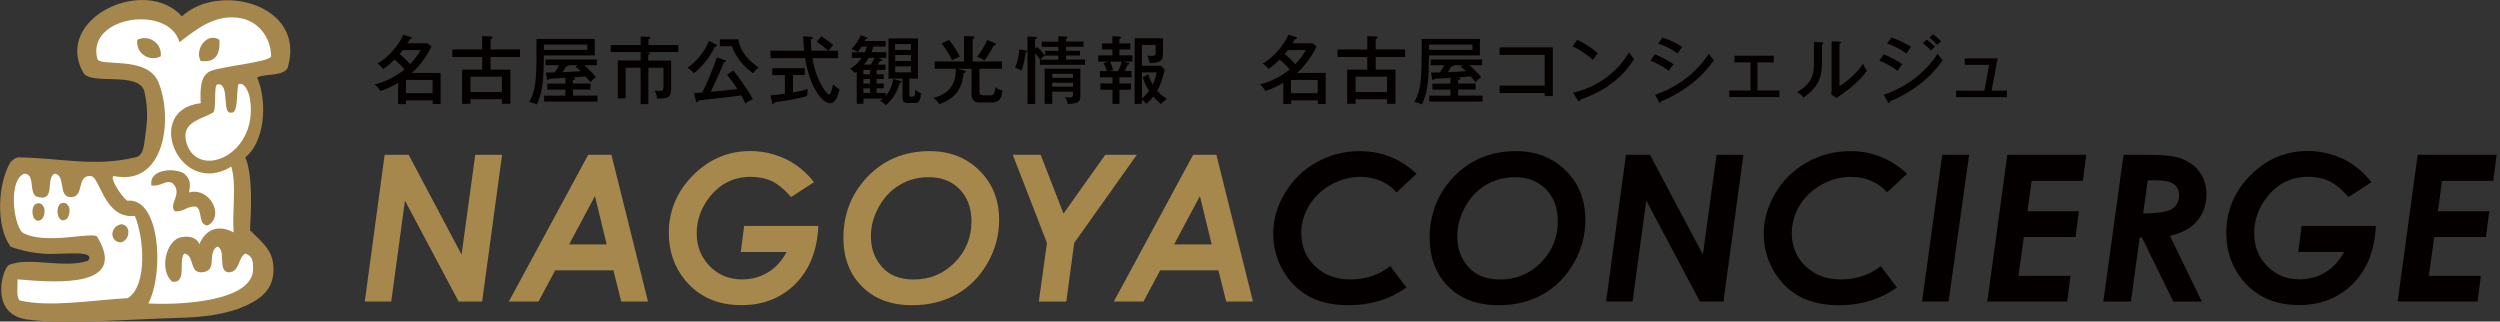 <?xml version="1.0" encoding="utf-8"?>
<!-- Generator: Adobe Illustrator 24.0.2, SVG Export Plug-In . SVG Version: 6.00 Build 0)  -->
<svg version="1.1" id="レイヤー_1" xmlns="http://www.w3.org/2000/svg" xmlns:xlink="http://www.w3.org/1999/xlink" x="0px"
	 y="0px" viewBox="0 0 311 40" style="enable-background:new 0 0 311 40;" xml:space="preserve" width="311" height="40">
<rect x="0" y="0" width="311" height="40" fill="#333333" stroke="none"/>
<style type="text/css">
	.st0{fill-rule:evenodd;clip-rule:evenodd;fill:#A5864C;}
	.st1{fill-rule:evenodd;clip-rule:evenodd;fill:#FFFFFF;}
	.st2{fill:#A6874C;}
	.st3{fill:#040000;}
</style>
<g>
	<g>
		<path class="st0" d="M22.63,2.03c4.63-4.29,15.54-1.46,13.15,6.43c-0.6,1.05-2.65,0.66-3.8,1.17c1.37,3.2,0.9,8.08-1.46,9.94
			c0.95,2.28,0.72,6.58,0.58,9.06c1.42,1.48,2.85,2.38,2.92,4.68c0.09,2.93-1.83,4.09-4.38,5.11c-1.9,0.66-4.23,1.02-6.79,1.1
			c-6.7,0.19-14.87,0.87-19.5,0.22c-4.48-0.63-3.21-5.8-2.34-6.72c2.41-1.18,6.9,0.45,9.94-0.58c1.1-1.46-3.46-0.7-5.55-0.88
			c-1.66-0.14-3.04-0.47-4.09-0.88c-1.84-2.52-1.62-7.8,0-10.52c0.29-0.29,0.73-0.66,1.17-0.58c5.22,0.1,9.25,1.2,14.32,0
			c0.45-0.11,0.95-0.22,1.17-1.9c0.27-2.08,0.58-3.58,0-6.28c-0.71-2.6-6.57-0.73-7.6-2.34C6.56,2.26,18.06-3.07,22.63,2.03z"/>
		<path class="st1" d="M29.06,28.91c-0.19-2.63,0.39-6.04-0.29-8.18c-6.49,3.94-11.02-7.08-3.8-7.89c-0.08-1.64-0.03-3.15,0.88-3.8
			C26.5,8.31,33.59,7.8,33.73,7c-0.03-2.33-1.57-4.22-3.51-4.68c-3.4-0.8-6,1.51-7.89,2.92c-1.35-4.71-11.59-3.23-10.23,2.05
			c0.22,1.1,6.21-0.44,7.6,2.92c1.86,4.5,0.83,13.01-5.55,11.69c-0.58,0.15,0.85,2.41,1.66,3.07c4.04-0.49,4.67,8.79,2.65,12.78
			c3.94,0.22,13.37-0.22,13.02-4.54c-0.04-0.53,0.06-1.31-0.96-1.67c-0.94,0.52-0.66,2.26-2.05,2.34c-1.48-0.08-0.26-2.86-1.46-3.21
			c-1.37,0.94,0.25,3.13-2.05,3.21c-1.42-0.05-0.75-2.17-2.05-2.34c-0.74,0.92,0.39,3.7-1.46,3.51c-1.69-1.32-0.82-5.29,1.17-5.55
			c0,0,1.66-0.39,2.19,0.88C24.82,30.37,25.84,27.26,29.06,28.91z"/>
		<path class="st1" d="M26.5,14.01c-1.57,0.89-4.07,1.19-3.29,3.8c1.38,4.61,8.98,1.51,7.89-5.48c-0.15-0.98-0.73-2.19-1.46-1.83
			c-0.25,1.21,0,3.65-0.88,3.51c-1.24,0.22-0.07-3.8-1.75-3.51C26.57,10.72,26.94,13.79,26.5,14.01z"/>
		<path class="st1" d="M2.76,28.91c2.78,1.68,9.06-0.22,9.35,0.58c3.73,6.19-4.56,5.74-9.94,5.26c0.06,0.91-0.2,2.15,0.29,2.63
			c3.79,0.88,9.04-0.05,13.44-0.29c2.45-1.54,2.03-7.5,0.88-10.23c-3.92,0.42-4.31-5.04-5.55-4.97c-1.72-0.06-0.73,2.58-2.34,2.63
			c-1.75,0.09-0.64-2.67-2.05-2.92c-1.24,0.42,0.14,3.46-2.05,2.92c-1.37-0.19-0.27-2.85-1.75-2.92
			C1.04,22.31,1.62,27.73,2.76,28.91z"/>
		<path class="st0" d="M27.3,4.95c0.09,1.75-0.42,2.89-2.34,2.63C24.19,6.17,25.72,3.95,27.3,4.95z"/>
		<path class="st0" d="M22.92,21.61c0.58,0.54,0.9,1.04,0.58,2.34c2.56-0.75,4.51,2.94,2.34,4.09c-1.24-0.02-0.6-1.93-1.46-2.34
			c-1.16-0.09-1.47,0.68-2.63,0.58c-0.85-0.88,1.07-2.19-0.29-3.51c-0.88-0.44-1.45,0.49-2.63,0.29
			C18.52,20.91,21.95,20.88,22.92,21.61z"/>
		<path class="st0" d="M7.43,25.4c0.34-0.24,0.78-0.24,1.02,0.15c0.4,0.38,0.19,1.7-0.39,1.8C7.29,27.74,6.82,26.16,7.43,25.4z"/>
		<path class="st0" d="M4.32,25.45c0.34-0.24,0.78-0.24,1.02,0.15c0.4,0.38,0.19,1.7-0.39,1.8C4.17,27.79,3.71,26.21,4.32,25.45z"/>
		<path class="st0" d="M15.13,27.89c0.52,0.09,0.73,0.37,0.84,0.81c0.05,0.79-0.35,1.35-1.01,1.46
			C13.5,29.97,13.77,28.07,15.13,27.89z"/>
		<path class="st0" d="M20,7c-1.33,0.72-3.14-0.28-2.92-2.05C18.35,4.28,20.19,5.25,20,7z"/>
	</g>
	<g>
		<path class="st2" d="M47.85,19.26h2.99l6.58,12.41l1.7-12.41h3.34l-2.48,18.25h-2.93l-6.67-12.55l-1.71,12.55h-3.29L47.85,19.26z"
			/>
		<path class="st2" d="M73.17,19.26h2.89l4.55,18.25h-3.33l-0.97-3.88h-7.24l-2.08,3.88h-3.69L73.17,19.26z M75.47,30.4l-1.46-6.01
			L70.8,30.4H75.47z"/>
		<path class="st2" d="M101.27,22.66l-2.85,1.85c-0.83-0.94-1.63-1.6-2.39-1.97C95.25,22.18,94.37,22,93.4,22
			c-2.11,0-3.83,0.85-5.15,2.54c-1.05,1.35-1.58,2.85-1.58,4.49c0,1.62,0.54,2.98,1.62,4.08c1.08,1.1,2.41,1.65,3.99,1.65
			c1.17,0,2.24-0.28,3.21-0.85c0.96-0.57,1.75-1.42,2.36-2.56h-5.7l0.42-3.24h9.23c-0.13,3.02-1.08,5.42-2.84,7.19
			c-1.76,1.77-4,2.66-6.72,2.66c-2.96,0-5.29-1.03-6.99-3.08c-1.36-1.65-2.05-3.61-2.05-5.88c0-2.77,1-5.17,3-7.18
			c2-2.02,4.38-3.03,7.14-3.03c1.03,0,2.03,0.15,3,0.45c0.98,0.3,1.86,0.72,2.64,1.26C99.79,21.04,100.55,21.76,101.27,22.66z"/>
		<path class="st2" d="M115.65,18.8c2.51,0,4.57,0.81,6.2,2.42c1.63,1.61,2.44,3.66,2.44,6.14c0,1.9-0.48,3.7-1.45,5.38
			c-0.96,1.68-2.25,2.98-3.85,3.88c-1.6,0.9-3.44,1.35-5.52,1.35c-2.6,0-4.67-0.77-6.22-2.31c-1.55-1.54-2.33-3.57-2.33-6.08
			c0-2.85,0.93-5.31,2.78-7.36C109.79,19.94,112.43,18.8,115.65,18.8z M115.52,22.04c-1.31,0-2.5,0.32-3.58,0.95
			c-1.08,0.63-1.95,1.54-2.61,2.73c-0.66,1.19-0.99,2.41-0.99,3.68c0,1.5,0.46,2.77,1.38,3.81c0.92,1.04,2.24,1.56,3.96,1.56
			c1.99,0,3.69-0.7,5.08-2.11c1.39-1.41,2.09-3.11,2.09-5.12c0-1.66-0.49-2.99-1.47-4C118.4,22.54,117.11,22.04,115.52,22.04z"/>
		<path class="st2" d="M125.99,19.26h3.47l2.84,7.31l5.19-7.31h3.93l-7.79,10.96l-0.98,7.3h-3.42l1.01-7.3L125.99,19.26z"/>
		<path class="st2" d="M148.43,19.26h2.89l4.55,18.25h-3.33l-0.97-3.88h-7.24l-2.08,3.88h-3.69L148.43,19.26z M150.73,30.4
			l-1.46-6.01l-3.21,6.01H150.73z"/>
		<path class="st3" d="M176.22,21.62l-2.49,2.31c-0.54-0.62-1.2-1.1-1.97-1.43c-0.78-0.33-1.62-0.5-2.53-0.5
			c-1.27,0-2.49,0.33-3.66,0.98c-1.17,0.65-2.07,1.52-2.72,2.59c-0.65,1.07-0.97,2.22-0.97,3.43c0,1.65,0.57,3.03,1.71,4.12
			c1.14,1.1,2.61,1.64,4.39,1.64c1.91,0,3.57-0.55,4.96-1.66l2.02,2.67c-2.08,1.46-4.48,2.2-7.21,2.2c-1.92,0-3.55-0.36-4.9-1.09
			c-1.34-0.73-2.42-1.8-3.24-3.21c-0.82-1.41-1.22-2.94-1.22-4.58c0-1.76,0.48-3.45,1.45-5.07c0.96-1.62,2.27-2.89,3.92-3.82
			c1.65-0.93,3.44-1.4,5.39-1.4C171.86,18.8,174.23,19.74,176.22,21.62z"/>
		<path class="st3" d="M188.58,18.8c2.51,0,4.57,0.81,6.2,2.42c1.63,1.61,2.44,3.66,2.44,6.14c0,1.9-0.48,3.7-1.45,5.38
			c-0.96,1.68-2.25,2.98-3.85,3.88c-1.6,0.9-3.44,1.35-5.52,1.35c-2.6,0-4.67-0.77-6.22-2.31c-1.55-1.54-2.33-3.57-2.33-6.08
			c0-2.85,0.93-5.31,2.78-7.36C182.72,19.94,185.36,18.8,188.58,18.8z M188.46,22.04c-1.31,0-2.5,0.32-3.58,0.95
			c-1.08,0.63-1.95,1.54-2.61,2.73c-0.66,1.19-0.99,2.41-0.99,3.68c0,1.5,0.46,2.77,1.38,3.81s2.24,1.56,3.96,1.56
			c1.99,0,3.69-0.7,5.08-2.11c1.39-1.41,2.09-3.11,2.09-5.12c0-1.66-0.49-2.99-1.47-4C191.33,22.54,190.05,22.04,188.46,22.04z"/>
		<path class="st3" d="M202.27,19.26h2.99l6.58,12.41l1.7-12.41h3.34l-2.48,18.25h-2.93l-6.67-12.55l-1.71,12.55h-3.29L202.27,19.26
			z"/>
		<path class="st3" d="M237.24,21.62l-2.49,2.31c-0.54-0.62-1.2-1.1-1.97-1.43c-0.78-0.33-1.62-0.5-2.53-0.5
			c-1.27,0-2.49,0.33-3.66,0.98c-1.17,0.65-2.07,1.52-2.72,2.59c-0.65,1.07-0.97,2.22-0.97,3.43c0,1.65,0.57,3.03,1.71,4.12
			c1.14,1.1,2.61,1.64,4.39,1.64c1.91,0,3.57-0.55,4.96-1.66l2.02,2.67c-2.08,1.46-4.48,2.2-7.21,2.2c-1.92,0-3.55-0.36-4.9-1.09
			c-1.34-0.73-2.42-1.8-3.24-3.21c-0.81-1.41-1.22-2.94-1.22-4.58c0-1.76,0.48-3.45,1.45-5.07c0.96-1.62,2.27-2.89,3.92-3.82
			c1.65-0.93,3.44-1.4,5.39-1.4C232.88,18.8,235.24,19.74,237.24,21.62z"/>
		<path class="st3" d="M241.61,19.26h3.35l-2.56,18.25h-3.29L241.61,19.26z"/>
		<path class="st3" d="M249.71,19.26h9.82l-0.42,3.24h-6.37l-0.52,3.77h6.4l-0.42,3.21h-6.43l-0.67,4.84h6.47l-0.41,3.19h-9.94
			L249.71,19.26z"/>
		<path class="st3" d="M264.17,19.26h3.17c1.96,0,3.33,0.17,4.13,0.51c1,0.42,1.75,1.01,2.25,1.76c0.51,0.75,0.76,1.64,0.76,2.66
			c0,1.27-0.38,2.35-1.13,3.26c-0.75,0.91-1.89,1.54-3.41,1.89l3.97,8.18h-3.55l-3.9-7.97h-0.28l-1.1,7.97h-3.43L264.17,19.26z
			 M266.61,26.55c1.85-0.01,3.06-0.2,3.62-0.58c0.56-0.38,0.84-0.94,0.84-1.69c0-0.43-0.11-0.79-0.34-1.08
			c-0.22-0.29-0.55-0.49-0.97-0.61c-0.42-0.12-1.29-0.17-2.58-0.17L266.61,26.55z"/>
		<path class="st3" d="M295.01,22.66l-2.85,1.85c-0.83-0.94-1.63-1.6-2.39-1.97c-0.77-0.37-1.64-0.55-2.62-0.55
			c-2.11,0-3.83,0.85-5.15,2.54c-1.05,1.35-1.58,2.85-1.58,4.49c0,1.62,0.54,2.98,1.62,4.08c1.08,1.1,2.41,1.65,3.99,1.65
			c1.17,0,2.24-0.28,3.21-0.85c0.96-0.57,1.75-1.42,2.36-2.56h-5.7l0.42-3.24h9.23c-0.13,3.02-1.08,5.42-2.84,7.19
			c-1.76,1.77-4,2.66-6.72,2.66c-2.96,0-5.29-1.03-6.99-3.08c-1.36-1.65-2.05-3.61-2.05-5.88c0-2.77,1-5.17,3-7.18
			c2-2.02,4.38-3.03,7.14-3.03c1.03,0,2.03,0.15,3,0.45c0.98,0.3,1.86,0.72,2.64,1.26C293.54,21.04,294.29,21.76,295.01,22.66z"/>
		<path class="st3" d="M300.76,19.26h9.82l-0.42,3.24h-6.37l-0.52,3.77h6.4l-0.42,3.21h-6.43l-0.67,4.84h6.47l-0.41,3.19h-9.94
			L300.76,19.26z"/>
	</g>
	<g>
		<path class="st3" d="M49.52,10.31c-0.29,0.17-1.23,0.73-2.24,1c-0.14-0.33-0.48-0.66-0.67-0.81c1-0.24,2.45-0.82,3.72-1.86
			c-0.5-0.61-1.1-1.1-1.26-1.22c-0.39,0.38-0.71,0.69-1.38,1.16c-0.14-0.18-0.33-0.41-0.73-0.67c1.33-0.72,2.71-2.39,3.21-3.58
			l0.9,0.27c0.09,0.03,0.16,0.07,0.16,0.12c0,0.06-0.04,0.09-0.09,0.12c-0.04,0.02-0.08,0.04-0.16,0.06
			c-0.09,0.16-0.16,0.27-0.28,0.48h2.47l0.51,0.42c-0.56,1.07-1.27,2.22-2.44,3.27h3.57v3.87h-0.98v-0.45H50.5v0.46h-0.98V10.31z
			 M50.11,6.22c-0.09,0.13-0.19,0.26-0.4,0.51c0.37,0.29,0.85,0.73,1.31,1.25c0.71-0.74,1.06-1.29,1.3-1.75H50.11z M53.81,11.6V9.94
			H50.5v1.65H53.81z"/>
		<path class="st3" d="M64.69,6.15v0.94h-3.66v1.58h2.46v4.24h-1.05v-0.57h-3.91v0.57h-1.05V8.67h2.5V7.09h-3.71V6.15h3.71V4.49
			l1.04,0.04c0.09,0,0.26,0.01,0.26,0.13c0,0.09-0.08,0.14-0.25,0.2v1.29H64.69z M58.53,11.45h3.91V9.54h-3.91V11.45z"/>
		<path class="st3" d="M73.99,4.84v2.05h-6.33c-0.04,2.56-0.05,4.45-0.89,6.11c-0.14-0.07-0.37-0.2-0.94-0.31
			c0.77-1.35,0.91-2.73,0.91-5.81V4.84H73.99z M67.66,5.55V6.2h5.4V5.55H67.66z M71.28,10.39h2.18v0.75h-2.18v0.75h3.05v0.75h-6.64
			V11.9h2.64v-0.75h-2.25v-0.75h2.25V9.68c-0.31,0.02-1.7,0.1-1.98,0.12c-0.05,0.08-0.09,0.16-0.18,0.16
			c-0.07,0-0.12-0.08-0.13-0.17L67.9,9.02c0.31,0,0.52,0,1.11-0.01c0.24-0.35,0.5-0.81,0.54-0.9h-1.69V7.4h6.39v0.71h-1.57
			c0.52,0.45,1.03,0.95,1.46,1.49c-0.26,0.14-0.57,0.45-0.7,0.63c-0.13-0.19-0.17-0.25-0.6-0.73c-0.57,0.07-1.34,0.12-1.65,0.14
			c0.19,0.01,0.36,0.02,0.36,0.16c0,0.11-0.18,0.15-0.28,0.17V10.39z M71.86,8.11h-1.12c0.01,0.1-0.07,0.11-0.3,0.14
			c-0.21,0.37-0.36,0.61-0.44,0.73c0.61-0.03,1.41-0.05,2.25-0.13c-0.25-0.23-0.29-0.26-0.66-0.55L71.86,8.11z"/>
		<path class="st3" d="M80.13,6.48l0.53,0.03c0.09,0.01,0.21,0.02,0.21,0.12c0,0.11-0.15,0.15-0.23,0.17v0.73h2.85V11
			c0,0.98-0.19,1.28-1.75,1.27c-0.06-0.5-0.17-0.72-0.32-1.01c0.34,0.05,0.6,0.05,0.62,0.05c0.37,0,0.49-0.06,0.49-0.52V8.43h-1.87
			v4.52h-0.97V8.43h-1.86v3.8h-0.98V7.52h2.85V6.48h-3.72V5.6h3.72V4.54l0.99,0.04c0.09,0,0.21,0.03,0.21,0.13
			c0,0.11-0.15,0.15-0.23,0.17V5.6h3.71v0.88H80.13z"/>
		<path class="st3" d="M89.05,5.52c0.08,0.05,0.16,0.07,0.16,0.15c0,0.08-0.14,0.13-0.28,0.14c-0.65,1.45-1.98,2.85-2.61,3.3
			c-0.2-0.25-0.5-0.5-0.8-0.67c0.95-0.71,1.95-1.64,2.68-3.35L89.05,5.52z M90.13,7.46c0.1,0.04,0.19,0.06,0.19,0.16
			c0,0.09-0.14,0.12-0.28,0.14c-0.33,0.9-1.11,2.64-1.63,3.66c1.44-0.13,1.63-0.16,3.32-0.34c-0.34-0.56-0.77-1.12-1.28-1.78
			l0.76-0.54c0.36,0.4,1.67,2.12,2.44,3.58c-0.21,0.08-0.71,0.36-0.92,0.54c-0.12-0.25-0.23-0.49-0.52-1.01
			c-1.32,0.17-2.56,0.32-3.88,0.46c-0.38,0.04-1.11,0.12-1.45,0.17c-0.05,0.14-0.1,0.21-0.18,0.21c-0.08,0-0.12-0.11-0.13-0.17
			l-0.23-0.96c0.07,0,0.89-0.06,1.03-0.08c1.08-2.2,1.63-3.83,1.8-4.36L90.13,7.46z M91.85,4.89c0.1,0.8,0.55,2.16,2.51,3.49
			c-0.26,0.22-0.48,0.46-0.68,0.73c-0.6-0.4-2.02-1.56-2.62-3.36h-1.51V4.89H91.85z"/>
		<path class="st3" d="M100.93,4.59c0.06,0.01,0.19,0.03,0.19,0.13c0,0.09-0.06,0.12-0.24,0.19c0,0.31,0,0.74,0.07,1.4h2.06
			c-0.39-0.4-0.93-0.8-1.41-1.11l0.56-0.67c0.39,0.22,0.96,0.61,1.49,1.07c-0.22,0.21-0.39,0.47-0.55,0.72h1.16v0.91h-3.19
			c0.09,0.55,0.4,2.4,1.55,4.06c0.25,0.36,0.43,0.46,0.5,0.46c0.17,0,0.27-0.28,0.35-0.57c0.04-0.11,0.14-0.61,0.17-0.71
			c0.11,0.12,0.42,0.44,0.8,0.63c-0.26,1.16-0.62,1.74-1.18,1.74c-0.96,0-2.51-1.9-3.11-5.61h-4.3V6.31h4.18
			c-0.1-1.28-0.11-1.41-0.11-1.79L100.93,4.59z M98.65,11.5c0.96-0.17,1.42-0.28,1.87-0.41c-0.08,0.26-0.12,0.59-0.12,0.86
			c-1.14,0.32-2.33,0.54-4.04,0.78c-0.06,0.14-0.11,0.22-0.19,0.22s-0.11-0.11-0.13-0.17l-0.19-0.91c0.51-0.05,1.07-0.11,1.79-0.21
			V9.35h-1.57V8.48h4.05v0.86h-1.47V11.5z"/>
		<path class="st3" d="M110.25,6.49V7.2h-0.99l0.36,0.17c0.06,0.03,0.11,0.05,0.11,0.13c0,0.12-0.18,0.11-0.28,0.1
			c-0.07,0.16-0.12,0.24-0.25,0.44h0.96V8.7h-1.11v0.54h0.89v0.59h-0.89v0.56h0.89v0.59h-0.89v0.58h1.13v0.35
			c0.24-0.28,0.76-0.88,0.93-2.08l0.9,0.25c0.06,0.02,0.16,0.05,0.16,0.13c0,0.09-0.16,0.11-0.25,0.12c-0.14,0.5-0.47,1.7-1.72,2.76
			c-0.28-0.29-0.41-0.4-0.73-0.57c0.12-0.07,0.19-0.12,0.36-0.26h-2.42v0.65h-0.83v-4c-0.05,0.05-0.1,0.07-0.24,0.17
			c-0.27-0.29-0.41-0.4-0.59-0.52c0.22-0.13,0.8-0.44,1.42-1.36h-1.2V6.49h1.61c0.07-0.15,0.18-0.42,0.27-0.69h-0.67
			c-0.24,0.38-0.34,0.5-0.47,0.66c-0.29-0.17-0.45-0.25-0.77-0.36c0.53-0.56,0.89-1.16,1.12-1.71l0.73,0.24
			c0.04,0.01,0.12,0.05,0.12,0.12c0,0.09-0.09,0.1-0.23,0.11c-0.05,0.08-0.11,0.22-0.12,0.24h2.61v0.7h-1.51
			c-0.09,0.29-0.15,0.44-0.25,0.69H110.25z M108.24,9.25V8.7h-0.84v0.54H108.24z M108.24,10.39V9.83h-0.84v0.56H108.24z
			 M108.24,11.56v-0.58h-0.84v0.58H108.24z M108.06,7.2c-0.08,0.15-0.25,0.41-0.58,0.84h0.85c0.17-0.28,0.29-0.49,0.46-0.84H108.06z
			 M113.12,11.79c0,0.19,0,0.24,0.28,0.24c0.4,0,0.41-0.09,0.47-0.88c0.23,0.21,0.39,0.33,0.71,0.44c-0.11,1.15-0.4,1.22-0.73,1.22
			h-0.91c-0.46,0-0.67-0.17-0.67-0.63v-2.4h-1.74v-5h3.66v5h-1.06V11.79z M113.32,6.22V5.48h-1.97v0.73H113.32z M111.36,6.85v0.73
			h1.97V6.85H111.36z M111.36,8.25V9h1.97V8.25H111.36z"/>
		<path class="st3" d="M124.65,7.65v0.91h-2.8v2.78c0,0.29,0,0.52,0.46,0.52h0.8c0.49,0,0.61-0.12,0.73-1.03
			c0.17,0.16,0.43,0.36,0.86,0.4c-0.1,1.04-0.42,1.52-1.25,1.52h-1.53c-0.54,0-1.06-0.14-1.06-1.08V8.56h-1.77l0.8,0.19
			c0.15,0.04,0.27,0.07,0.27,0.17c0,0.11-0.15,0.15-0.28,0.17c-0.16,1.47-0.59,2.98-3.05,3.89c-0.21-0.39-0.4-0.59-0.72-0.8
			c0.95-0.25,2.79-0.88,2.79-3.44V8.56h-2.62V7.65h3.64V4.48L121,4.53c0.07,0,0.23,0.02,0.23,0.12c0,0.12-0.17,0.16-0.23,0.17v2.83
			H124.65z M118.04,4.96c0.6,0.66,1.13,1.62,1.36,2.08c-0.23,0.08-0.76,0.33-0.96,0.46c-0.26-0.61-0.84-1.53-1.31-2.09L118.04,4.96z
			 M123.73,5.36c0.07,0.04,0.17,0.07,0.17,0.16c0,0.1-0.12,0.11-0.27,0.12c-0.06,0.13-0.6,1.18-1.18,1.88
			c-0.14-0.1-0.39-0.28-0.9-0.45c0.28-0.36,0.85-1.08,1.25-2.11L123.73,5.36z"/>
		<path class="st3" d="M127.48,6.25c0.2,0.04,0.27,0.05,0.27,0.13c0,0.1-0.11,0.12-0.17,0.13c-0.05,0.6-0.21,1.52-0.51,2.27
			c-0.21-0.14-0.36-0.21-0.8-0.35c0.29-0.68,0.46-1.34,0.54-2.29L127.48,6.25z M129.07,5.85c0.27,0.24,0.7,0.75,0.92,1.06
			c-0.22,0.1-0.46,0.35-0.59,0.51h2.26v-0.5h-1.64V6.33h1.64v-0.5h-2.07V5.18h2.07V4.49l0.95,0.06c0.11,0.01,0.2,0.06,0.2,0.11
			c0,0.06-0.05,0.09-0.07,0.11c-0.03,0.02-0.08,0.05-0.13,0.06v0.34h2.18v0.65h-2.18v0.5h1.74v0.59h-1.74v0.5h2.37v0.65h-5.61V7.43
			c-0.17-0.28-0.45-0.65-0.59-0.84v6.34h-0.96V4.54l1,0.06c0.08,0.01,0.19,0.06,0.19,0.12c0,0.09-0.1,0.13-0.24,0.18v1.16
			L129.07,5.85z M130.9,11.4v1.52h-0.95V8.55h4.45v3.27c0,0.84-0.19,1.07-1.57,1.11c-0.03-0.16-0.09-0.46-0.36-0.86
			c0.11,0.02,0.34,0.05,0.57,0.05c0.41,0,0.43-0.1,0.43-0.4V11.4H130.9z M133.48,9.68v-0.5h-2.58v0.5H133.48z M133.48,10.79v-0.5
			h-2.58v0.5H133.48z"/>
		<path class="st3" d="M139.26,10.38h1.44v0.78h-1.44v1.76h-0.87v-1.76h-1.5v-0.78h1.5V9.62h-1.56V8.84h0.86
			c-0.11-0.34-0.22-0.69-0.41-0.99l0.63-0.18h-1.29V6.89h1.76V6.15h-1.3V5.4h1.3V4.5l0.89,0.05c0.11,0.01,0.19,0.06,0.19,0.13
			c0,0.03-0.02,0.07-0.05,0.09c-0.06,0.03-0.12,0.05-0.16,0.07V5.4h1.36v0.75h-1.36v0.73h1.63v0.78h-1.21l0.68,0.15
			c0.09,0.02,0.16,0.05,0.16,0.12c0,0.1-0.14,0.11-0.24,0.12c-0.06,0.17-0.15,0.4-0.36,0.79h0.86v0.78h-1.52V10.38z M138.07,7.67
			c0.2,0.4,0.28,0.58,0.41,1.05l-0.53,0.13h1.14c0.16-0.3,0.35-0.76,0.45-1.18H138.07z M142.06,12.92h-0.91V4.76h3.54
			c0,2.47-0.02,2.49-0.2,2.7c-0.17,0.17-0.43,0.38-1.46,0.38c-0.09-0.53-0.28-0.82-0.35-0.94c0.13,0.03,0.28,0.05,0.52,0.05
			c0.47,0,0.53-0.11,0.55-0.2c0.02-0.09,0.02-0.99,0.02-1.16h-1.72v2.6h2.39l0.44,0.45c-0.27,1.26-0.56,2.02-0.93,2.65
			c0.53,0.59,1.02,0.9,1.21,1.03c-0.23,0.15-0.54,0.4-0.73,0.62c-0.16-0.12-0.47-0.38-0.96-0.93c-0.4,0.52-0.62,0.72-0.84,0.9
			c-0.25-0.26-0.28-0.29-0.59-0.49V12.92z M142.84,9.23c0.09,0.34,0.22,0.69,0.57,1.3c0.32-0.7,0.41-1.21,0.47-1.52h-1.82v3.24
			c0.15-0.13,0.5-0.45,0.88-0.95c-0.11-0.17-0.54-0.82-0.78-1.68L142.84,9.23z"/>
		<path class="st3" d="M159.63,10.31c-0.29,0.17-1.23,0.73-2.24,1c-0.14-0.33-0.48-0.66-0.67-0.81c1-0.24,2.45-0.82,3.72-1.86
			c-0.5-0.61-1.1-1.1-1.26-1.22c-0.39,0.38-0.71,0.69-1.38,1.16c-0.14-0.18-0.33-0.41-0.73-0.67c1.33-0.72,2.71-2.39,3.21-3.58
			l0.9,0.27c0.09,0.03,0.16,0.07,0.16,0.12c0,0.06-0.04,0.09-0.09,0.12c-0.04,0.02-0.08,0.04-0.16,0.06
			c-0.09,0.16-0.16,0.27-0.28,0.48h2.47l0.51,0.42c-0.56,1.07-1.27,2.22-2.44,3.27h3.57v3.87h-0.98v-0.45h-3.32v0.46h-0.98V10.31z
			 M160.22,6.22c-0.09,0.13-0.19,0.26-0.4,0.51c0.37,0.29,0.85,0.73,1.31,1.25c0.71-0.74,1.06-1.29,1.3-1.75H160.22z M163.92,11.6
			V9.94h-3.32v1.65H163.92z"/>
		<path class="st3" d="M174.8,6.15v0.94h-3.66v1.58h2.46v4.24h-1.05v-0.57h-3.91v0.57h-1.05V8.67h2.5V7.09h-3.71V6.15h3.71V4.49
			l1.04,0.04c0.09,0,0.26,0.01,0.26,0.13c0,0.09-0.08,0.14-0.25,0.2v1.29H174.8z M168.64,11.45h3.91V9.54h-3.91V11.45z"/>
		<path class="st3" d="M184.1,4.84v2.05h-6.33c-0.04,2.56-0.06,4.45-0.89,6.11c-0.14-0.07-0.37-0.2-0.94-0.31
			c0.77-1.35,0.91-2.73,0.91-5.81V4.84H184.1z M177.77,5.55V6.2h5.4V5.55H177.77z M181.39,10.39h2.18v0.75h-2.18v0.75h3.05v0.75
			h-6.64V11.9h2.64v-0.75h-2.25v-0.75h2.25V9.68c-0.31,0.02-1.7,0.1-1.98,0.12c-0.06,0.08-0.09,0.16-0.18,0.16
			c-0.07,0-0.12-0.08-0.13-0.17l-0.13-0.77c0.31,0,0.52,0,1.11-0.01c0.24-0.35,0.5-0.81,0.54-0.9h-1.69V7.4h6.39v0.71h-1.57
			c0.52,0.45,1.03,0.95,1.46,1.49c-0.26,0.14-0.57,0.45-0.7,0.63c-0.13-0.19-0.17-0.25-0.6-0.73c-0.57,0.07-1.34,0.12-1.65,0.14
			c0.19,0.01,0.36,0.02,0.36,0.16c0,0.11-0.18,0.15-0.28,0.17V10.39z M181.97,8.11h-1.12c0.01,0.1-0.07,0.11-0.3,0.14
			c-0.21,0.37-0.36,0.61-0.44,0.73c0.61-0.03,1.41-0.05,2.25-0.13c-0.25-0.23-0.29-0.26-0.66-0.55L181.97,8.11z"/>
		<path class="st3" d="M186.55,11.58v-0.93h5.61V6.83h-5.61V5.9h6.62v6.05h-1.01v-0.38H186.55z"/>
		<path class="st3" d="M196.21,4.94c0.67,0.33,1.62,0.85,2.55,1.68c-0.12,0.14-0.28,0.34-0.6,0.83c-1.21-1.07-2.13-1.5-2.53-1.68
			L196.21,4.94z M195.7,11.52c1.76-0.38,4.89-1.58,6.97-5.01c0.29,0.45,0.31,0.5,0.62,0.84c-1.79,2.82-4.3,4.2-6.72,5.06
			c0,0.1-0.04,0.2-0.13,0.2c-0.07,0-0.12-0.06-0.15-0.11L195.7,11.52z"/>
		<path class="st3" d="M205.87,6.75c0.59,0.23,1.76,0.82,2.33,1.25c-0.31,0.32-0.54,0.72-0.6,0.82c-0.91-0.72-2-1.16-2.28-1.27
			L205.87,6.75z M205.89,11.79c2.64-0.9,5.09-2.64,6.69-5.11c0.24,0.38,0.34,0.5,0.63,0.8c-1.97,2.93-5.11,4.57-6.55,5.11
			c-0.01,0.08-0.04,0.22-0.15,0.22c-0.06,0-0.1-0.06-0.14-0.13L205.89,11.79z M206.83,4.66c1.22,0.45,1.92,0.84,2.45,1.18
			c-0.18,0.2-0.45,0.59-0.59,0.81c-0.85-0.62-1.69-0.97-2.41-1.24L206.83,4.66z"/>
		<path class="st3" d="M218.62,11.25h2.74v0.82h-6.24v-0.82h2.64V7.76h-1.99V6.93h4.89v0.83h-2.03V11.25z"/>
		<path class="st3" d="M226.62,5.27c0.09,0.01,0.21,0.01,0.21,0.12c0,0.09-0.1,0.15-0.17,0.17v2.26c0,1.86-0.52,3.08-2.3,4.32
			c-0.18-0.24-0.31-0.37-0.79-0.68c1.83-1.07,2.08-2.2,2.08-3.55V5.21L226.62,5.27z M228.83,5.18c0.1,0.01,0.18,0.01,0.18,0.11
			c0,0.08-0.09,0.12-0.18,0.17v5.24c1.14-0.67,2.24-1.74,2.93-2.76c0.25,0.53,0.28,0.59,0.5,0.85c-1.07,1.5-2.6,2.56-3.25,3.02
			c-0.31,0.22-0.35,0.24-0.51,0.4l-0.69-0.46c0.02-0.18,0.04-0.46,0.04-0.72v-5.9L228.83,5.18z"/>
		<path class="st3" d="M234.33,6.75c0.59,0.23,1.76,0.82,2.33,1.25c-0.31,0.32-0.54,0.72-0.6,0.82c-0.91-0.72-2-1.16-2.28-1.27
			L234.33,6.75z M234.35,11.79c2.64-0.9,5.09-2.64,6.69-5.11c0.24,0.38,0.34,0.5,0.63,0.8c-1.97,2.93-5.11,4.57-6.55,5.11
			c-0.01,0.08-0.04,0.22-0.15,0.22c-0.06,0-0.09-0.05-0.14-0.13L234.35,11.79z M235.3,4.66c1.22,0.45,1.92,0.84,2.45,1.18
			c-0.18,0.2-0.45,0.59-0.59,0.81c-0.85-0.62-1.69-0.97-2.41-1.24L235.3,4.66z M239.69,4.93c0.23,0.17,0.71,0.55,1.02,0.86
			c-0.14,0.12-0.34,0.33-0.49,0.49c-0.09-0.1-0.52-0.55-1.02-0.91L239.69,4.93z M240.48,4.27c0.29,0.2,0.75,0.62,1,0.88
			c-0.2,0.13-0.42,0.38-0.48,0.44c-0.19-0.21-0.54-0.58-1-0.92L240.48,4.27z"/>
		<path class="st3" d="M249.66,11.28v0.8h-6.32v-0.8h3.52l0.58-3.21h-3.02V7.26h4.08l-0.74,4.02H249.66z"/>
	</g>
</g>
</svg>
